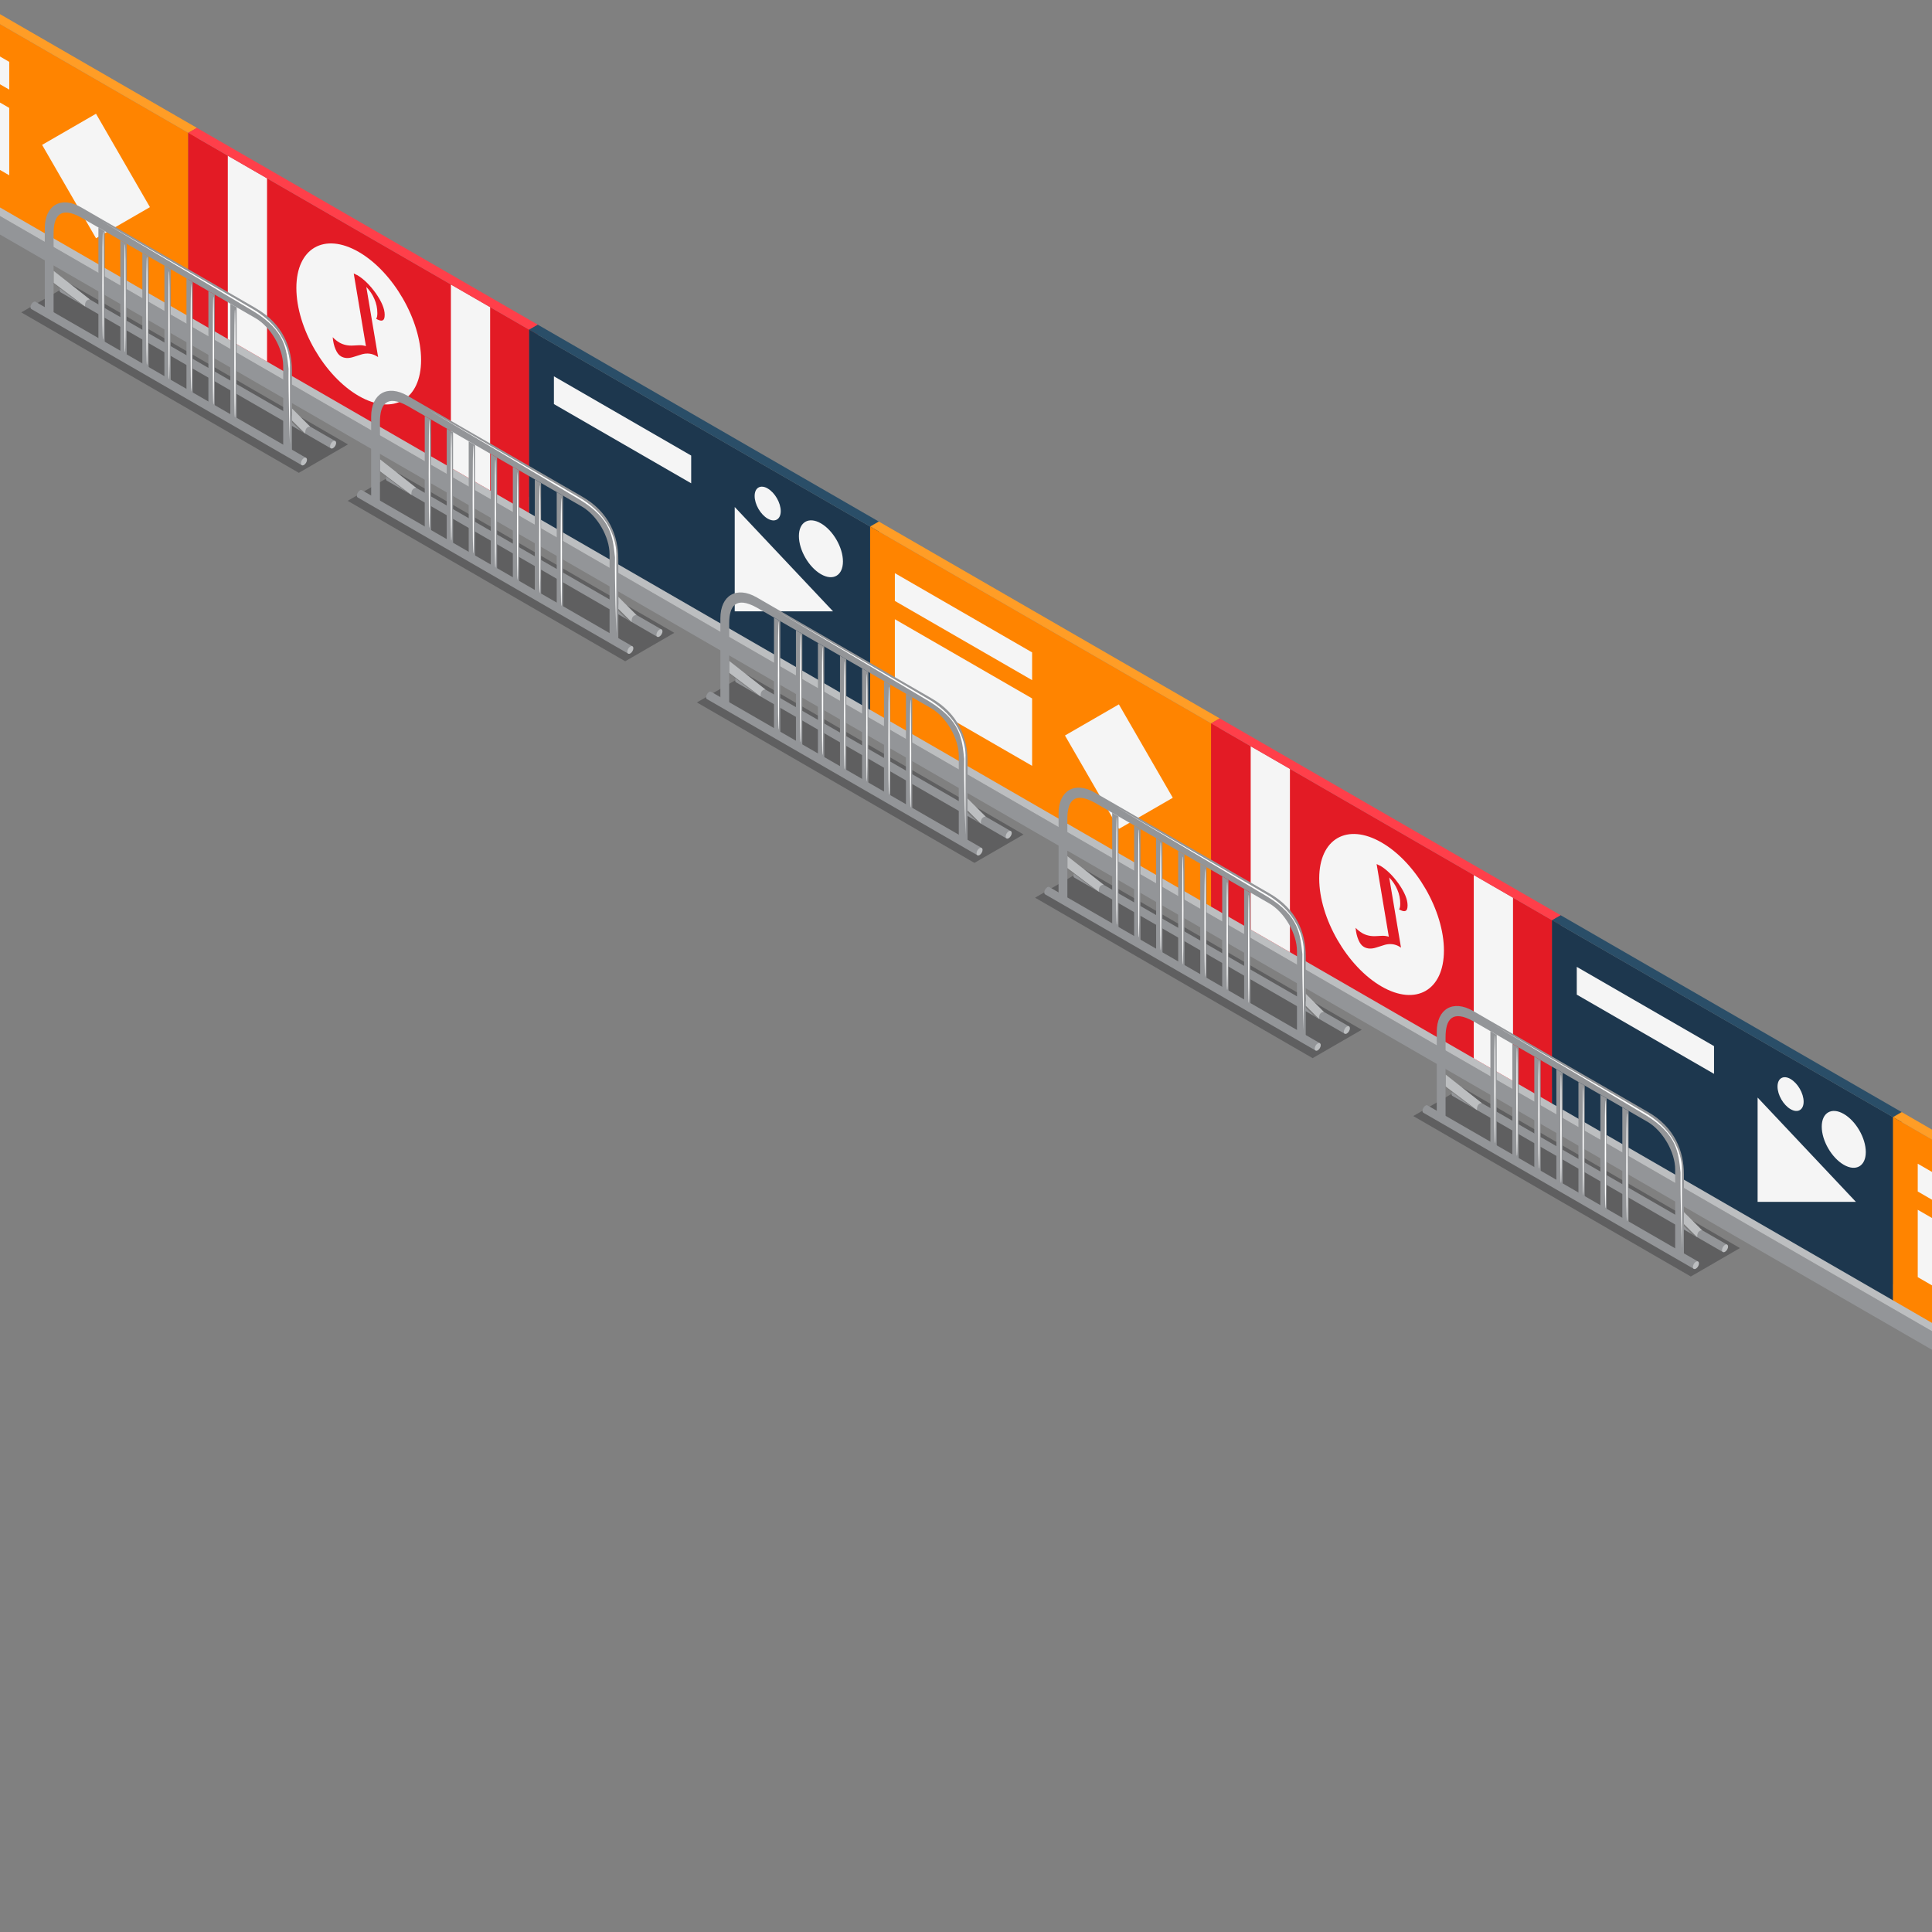<?xml version="1.0" encoding="UTF-8"?><svg id="a" xmlns="http://www.w3.org/2000/svg" viewBox="0 0 450 450"><rect x="0" y="0" width="450" height="450" fill="#808080" stroke="none"/><defs><style>.b{fill:#fff;}.c{fill:#ba6000;}.d{fill:#939598;}.e{fill:#f5f5f5;}.f{fill:#121214;opacity:.3;}.g{fill:#ff8400;}.h{fill:#787878;}.i{fill:#e31b25;}.j{fill:#2a4e68;}.k{fill:#ff3f4a;}.l{fill:#9c251f;}.m{fill:#bcbec0;}.n{fill:#0f2034;}.o{fill:#ff9d26;}.p{fill:#1d374e;}</style></defs><g><g><polygon class="d" points="0 50.32 0 54.63 450 314.39 450 310.06 0 50.32"/><polygon class="m" points="0 44.64 0 50.32 450 310.06 450 304.39 0 44.64"/></g><g><g><polygon class="c" points="43.84 73.63 45.86 72.46 45.86 29.78 43.84 30.94 43.84 73.63"/><polygon class="g" points="43.84 30.94 0 5.63 0 48.32 43.84 73.63 43.84 30.94"/><rect class="e" x="15.11" y="28.44" width="14.5" height="25.12" transform="translate(-17.5 16.67) rotate(-30)"/><polygon class="e" points="2.15 14.41 0 13.16 0 19.63 2.15 20.87 2.15 14.41"/><polygon class="e" points="2.15 25.13 0 23.89 0 39.58 2.15 40.83 2.15 25.13"/><polygon class="o" points="45.86 29.78 0 3.3 0 5.63 43.84 30.94 45.86 29.78"/></g><g><polygon class="l" points="123.25 119.48 125.27 118.31 125.27 75.63 123.25 76.79 123.25 119.48"/><polygon class="i" points="43.84 73.63 123.25 119.48 123.25 76.79 43.84 30.94 43.84 73.63"/><polygon class="e" points="105.02 108.95 114.16 114.23 114.16 71.54 105.02 66.27 105.02 108.95"/><polygon class="e" points="53.06 78.95 62.2 84.23 62.2 41.54 53.06 36.27 53.06 78.95"/><path class="e" d="M83.55,58.68c-8.02-4.63-14.52-.87-14.52,8.39s6.5,20.52,14.52,25.15c8.02,4.63,14.53,.88,14.53-8.38s-6.5-20.53-14.53-25.16Z"/><path class="i" d="M83.13,64.06c-.19-.11-.44-.23-.74-.37l2.84,16.93c-.5-.16-1.04-.23-1.59-.21l-1.34,.07c-1.24,.08-2.33-.16-3.26-.7-.56-.33-1.08-.74-1.55-1.24,.1,1.07,.31,2,.66,2.81,.34,.81,.76,1.35,1.27,1.65,.79,.46,1.73,.51,2.81,.17l2.11-.66c1.19-.31,2.29-.18,3.31,.4l.2,.12c.07,.04,.13,.09,.22,.15l-2.75-16.35c.82,.85,1.45,1.79,1.89,2.83,.46,1.04,.68,2.14,.68,3.29,0,.58-.07,.97-.21,1.18-.04,.04-.05,.08-.05,.13,.98,.57,1.6,.56,1.84-.03,.09-.22,.13-.52,.13-.91,0-1.38-.7-3.06-2.08-5.03-1.41-1.96-2.88-3.38-4.4-4.26Z"/><polygon class="k" points="43.84 30.94 123.25 76.79 125.27 75.63 45.86 29.78 43.84 30.94"/></g><g><polygon class="n" points="202.67 165.33 204.69 164.17 204.69 121.48 202.67 122.64 202.67 165.33"/><polygon class="p" points="123.25 119.48 202.67 165.33 202.67 122.64 123.25 76.79 123.25 119.48"/><polygon class="e" points="129.02 94.12 160.99 112.57 160.99 106.11 129.02 87.65 129.02 94.12"/><polygon class="e" points="171.13 142.39 194.03 142.39 171.13 118.09 171.13 142.39"/><path class="e" d="M178.81,113.77c-1.68-.97-3.04-.18-3.04,1.76s1.36,4.3,3.04,5.27c1.68,.97,3.04,.18,3.04-1.75s-1.36-4.3-3.04-5.27Z"/><path class="e" d="M191.21,121.9c-2.83-1.64-5.13-.31-5.13,2.96s2.3,7.24,5.13,8.88c2.83,1.64,5.13,.31,5.13-2.96s-2.3-7.25-5.13-8.88Z"/><polygon class="j" points="123.25 76.79 202.67 122.64 204.69 121.48 125.27 75.63 123.25 76.79"/></g><g><polygon class="c" points="282.09 211.18 284.1 210.02 284.1 167.33 282.09 168.49 282.09 211.18"/><polygon class="g" points="202.67 165.33 282.09 211.18 282.09 168.49 202.67 122.64 202.67 165.33"/><rect class="e" x="253.36" y="165.99" width="14.5" height="25.12" transform="translate(-54.36 154.24) rotate(-30)"/><polygon class="e" points="208.43 139.97 240.4 158.42 240.4 151.96 208.43 133.5 208.43 139.97"/><polygon class="e" points="208.43 159.92 240.4 178.38 240.4 162.68 208.43 144.23 208.43 159.92"/><polygon class="o" points="202.67 122.64 282.09 168.49 284.1 167.33 204.69 121.48 202.67 122.64"/></g><g><polygon class="l" points="361.5 257.03 363.52 255.87 363.52 213.18 361.5 214.34 361.5 257.03"/><polygon class="i" points="282.09 211.18 361.5 257.03 361.5 214.34 282.09 168.49 282.09 211.18"/><polygon class="e" points="343.27 246.51 352.41 251.78 352.41 209.09 343.27 203.82 343.27 246.51"/><polygon class="e" points="291.31 216.51 300.45 221.78 300.45 179.09 291.31 173.82 291.31 216.51"/><path class="e" d="M321.79,196.23c-8.02-4.63-14.52-.87-14.52,8.39s6.5,20.52,14.52,25.15c8.02,4.63,14.53,.88,14.53-8.38s-6.5-20.53-14.53-25.16Z"/><path class="i" d="M321.38,201.62c-.19-.11-.44-.23-.74-.37l2.84,16.93c-.5-.16-1.04-.23-1.59-.21l-1.34,.07c-1.24,.08-2.33-.16-3.26-.7-.56-.33-1.08-.74-1.55-1.24,.1,1.07,.31,2,.66,2.81,.34,.81,.76,1.35,1.27,1.64,.79,.46,1.73,.51,2.81,.17l2.11-.66c1.19-.31,2.29-.18,3.31,.4l.2,.12c.07,.04,.13,.08,.22,.15l-2.75-16.35c.82,.85,1.45,1.79,1.89,2.83,.46,1.04,.68,2.14,.68,3.29,0,.58-.07,.97-.21,1.18-.04,.04-.05,.08-.05,.13,.98,.57,1.6,.56,1.84-.03,.09-.22,.13-.52,.13-.91,0-1.38-.7-3.06-2.08-5.03-1.41-1.96-2.88-3.38-4.4-4.26Z"/><polygon class="k" points="282.09 168.49 361.5 214.34 363.52 213.18 284.1 167.33 282.09 168.49"/></g><g><polygon class="n" points="440.92 302.88 442.94 301.72 442.94 259.03 440.92 260.2 440.92 302.88"/><polygon class="p" points="361.5 257.03 440.92 302.88 440.92 260.2 361.5 214.35 361.5 257.03"/><polygon class="e" points="367.26 231.67 399.23 250.12 399.23 243.66 367.26 225.2 367.26 231.67"/><polygon class="e" points="409.38 279.94 432.28 279.94 409.38 255.64 409.38 279.94"/><path class="e" d="M417.06,251.32c-1.68-.97-3.04-.18-3.04,1.76s1.36,4.3,3.04,5.27c1.68,.97,3.04,.18,3.04-1.75s-1.36-4.3-3.04-5.27Z"/><path class="e" d="M429.45,259.46c-2.83-1.64-5.13-.31-5.13,2.96s2.3,7.24,5.13,8.88c2.83,1.64,5.13,.31,5.13-2.96s-2.3-7.25-5.13-8.88Z"/><polygon class="j" points="361.5 214.35 440.92 260.2 442.94 259.03 363.52 213.18 361.5 214.35"/></g><g><polygon class="g" points="440.92 260.2 440.92 302.88 450 308.13 450 265.44 440.92 260.2"/><polygon class="e" points="446.68 271.05 446.68 277.52 450 279.44 450 272.97 446.68 271.05"/><polygon class="e" points="446.68 281.78 446.68 297.47 450 299.39 450 283.7 446.68 281.78"/><polygon class="o" points="442.94 259.03 440.92 260.2 450 265.44 450 263.11 442.94 259.03"/></g></g></g><g><polygon class="f" points="4.96 72.76 69.6 110.13 81.04 103.51 16.41 66.15 4.96 72.76"/><path class="d" d="M14.58,66.41c-.38,.22-.7,.76-.7,1.21,0,.22,.08,.38,.21,.45h0l62.99,36.37,1.02-1.7L14.99,66.33c-.12-.02-.25,0-.41,.09Z"/><g><polygon class="h" points="66.9 97.27 70 100.34 71.1 100.99 68 97.91 66.9 97.27"/><path class="m" d="M68,97.91l3.11,3.08c-.11-1.71,1.13-1.63,1.13-1.63l-4.24-4.23v2.77Z"/></g><g><polygon class="h" points="11.38 65.22 18.71 70.73 19.81 71.38 12.48 65.86 11.38 65.22"/><path class="m" d="M12.48,65.86l7.33,5.51c-.11-1.71,1.13-1.62,1.13-1.62l-8.46-6.67v2.78Z"/></g><path class="m" d="M77.58,102.77c-.39,.22-.7,.77-.7,1.21s.31,.62,.7,.4c.38-.22,.71-.76,.71-1.21s-.32-.63-.71-.41Z"/><path class="d" d="M7.8,70.33c-.38,.23-.7,.76-.7,1.21,0,.22,.08,.37,.21,.45h0l62.98,36.36,1.03-1.69L8.2,70.25c-.11-.03-.26,0-.4,.08Z"/><path class="m" d="M70.8,106.69c-.39,.22-.7,.76-.7,1.21s.31,.63,.7,.4c.38-.22,.7-.76,.7-1.2s-.31-.63-.7-.4Z"/><path class="d" d="M59.55,71.76L18.89,48.29c-4.67-2.69-8.46-.5-8.46,4.89v19.53c0,.15,.1,.31,.31,.42,.4,.23,1.05,.23,1.44,0,.2-.11,.3-.26,.3-.42v-18.35c0-4.08,1.56-6.38,6.41-3.7l40.66,23.47c3.52,2.05,6.41,7.02,6.41,11.1v19.52c0,.16,.09,.31,.29,.42,.4,.24,1.06,.24,1.45,0,.2-.11,.3-.27,.3-.42v-18.34c0-5.38-2.09-11.01-8.45-14.64Z"/><path class="b" d="M59.86,72.56c-.82-.56-36.21-21.08-36.21-21.08,0,0,34.6,20.53,35.42,21.04,7.38,4.51,7.65,8.73,8.15,13.4-.09,5.43,.31,17.67,.31,17.67v-18.2s.56-7.41-7.68-12.82Z"/><path class="d" d="M53.67,97.33c0,.11,.07,.22,.2,.3,.3,.17,.76,.17,1.04,0,.14-.08,.21-.19,.21-.3h0v-25.74l-1.47-.85v26.59Z"/><path class="b" d="M54.57,84.68c0,6.96,.07,12.6,.16,12.6,.08,0,.15-5.64,.15-12.6s-.07-12.6-.15-12.6c-.09,0-.16,5.65-.16,12.6Z"/><path class="d" d="M48.54,94.37c0,.11,.08,.21,.22,.29,.28,.16,.75,.16,1.04,0,.14-.08,.21-.19,.21-.29h0v-25.74l-1.47-.85v26.6Z"/><path class="b" d="M49.56,81.66c0,6.96,.06,12.6,.15,12.6s.16-5.64,.16-12.6-.07-12.59-.16-12.59-.15,5.64-.15,12.59Z"/><path class="d" d="M43.42,91.41c0,.11,.07,.21,.21,.3,.29,.17,.75,.17,1.04,0,.14-.09,.21-.19,.22-.3v-25.74l-1.46-.85v26.59Z"/><path class="b" d="M44.39,78.63c0,6.96,.08,12.59,.15,12.59,.08,0,.15-5.63,.15-12.59s-.07-12.6-.15-12.6c-.07,0-.15,5.64-.15,12.6Z"/><path class="d" d="M38.29,88.45c0,.11,.07,.22,.21,.3,.29,.16,.75,.16,1.04,0,.14-.09,.22-.19,.22-.3v-25.74l-1.47-.84v26.59Z"/><path class="b" d="M39.22,75.75c0,6.96,.06,12.6,.15,12.6,.08,0,.15-5.64,.15-12.6s-.07-12.6-.15-12.6c-.09,0-.15,5.64-.15,12.6Z"/><path class="d" d="M33.16,85.5c0,.11,.08,.22,.22,.3,.29,.17,.74,.17,1.04,0,.15-.08,.21-.19,.21-.3h0v-25.74l-1.48-.85v26.59Z"/><path class="b" d="M34.07,72.41c0,6.95,.07,12.6,.15,12.6,.09,0,.16-5.64,.16-12.6s-.07-12.59-.16-12.59c-.08,0-.15,5.63-.15,12.59Z"/><path class="d" d="M28.04,82.54h.01c0,.11,.07,.22,.21,.3,.29,.17,.75,.17,1.04,0,.14-.08,.2-.19,.2-.3h.01v-25.74l-1.48-.85v26.59Z"/><path class="b" d="M28.96,69.45c0,6.95,.06,12.59,.15,12.59,.09,0,.15-5.64,.15-12.59s-.06-12.59-.15-12.59c-.09,0-.15,5.64-.15,12.59Z"/><path class="d" d="M22.92,79.58c0,.11,.07,.21,.22,.3,.29,.16,.75,.16,1.04,0,.14-.09,.21-.19,.21-.3v-25.73l-1.47-.86v26.59Z"/><path class="b" d="M23.83,66.49c0,6.96,.07,12.6,.15,12.6s.15-5.64,.15-12.6-.07-12.59-.15-12.59-.15,5.65-.15,12.59Z"/></g><g><polygon class="f" points="80.98 116.65 145.62 154.02 157.06 147.4 92.43 110.04 80.98 116.65"/><path class="d" d="M90.6,110.3c-.38,.22-.7,.76-.7,1.21,0,.22,.09,.38,.21,.45h0l62.99,36.37,1.02-1.7-63.12-36.42c-.12-.02-.25,0-.41,.09Z"/><g><polygon class="h" points="142.92 141.16 146.02 144.23 147.12 144.88 144.02 141.8 142.92 141.16"/><path class="m" d="M144.02,141.8l3.11,3.08c-.11-1.71,1.13-1.63,1.13-1.63l-4.24-4.23v2.77Z"/></g><g><polygon class="h" points="87.4 109.11 94.72 114.62 95.83 115.27 88.5 109.75 87.4 109.11"/><path class="m" d="M88.5,109.75l7.33,5.51c-.11-1.71,1.13-1.62,1.13-1.62l-8.46-6.67v2.78Z"/></g><path class="m" d="M153.59,146.66c-.39,.22-.7,.77-.7,1.21s.31,.62,.7,.4c.38-.22,.71-.76,.71-1.21s-.32-.63-.71-.41Z"/><path class="d" d="M83.82,114.22c-.38,.23-.7,.76-.7,1.21,0,.22,.08,.37,.21,.45h0l62.98,36.36,1.03-1.69-63.12-36.42c-.11-.03-.26,0-.4,.08Z"/><path class="m" d="M146.82,150.58c-.39,.22-.7,.76-.7,1.21s.31,.63,.7,.4c.38-.22,.7-.76,.7-1.2s-.31-.63-.7-.4Z"/><path class="d" d="M135.57,115.65l-40.66-23.48c-4.67-2.69-8.46-.5-8.46,4.89v19.53c0,.15,.1,.31,.31,.42,.4,.23,1.05,.23,1.44,0,.2-.11,.3-.26,.3-.42v-18.35c0-4.08,1.56-6.38,6.41-3.7l40.66,23.47c3.52,2.05,6.41,7.02,6.41,11.1v19.52c0,.16,.09,.31,.29,.42,.4,.24,1.06,.24,1.45,0,.2-.11,.3-.27,.3-.42v-18.34c0-5.38-2.09-11.01-8.45-14.64Z"/><path class="b" d="M135.88,116.45c-.82-.56-36.21-21.08-36.21-21.08,0,0,34.6,20.53,35.42,21.04,7.38,4.51,7.65,8.73,8.15,13.4-.09,5.43,.31,17.67,.31,17.67v-18.2s.56-7.41-7.68-12.82Z"/><path class="d" d="M129.69,141.21c0,.11,.07,.22,.2,.3,.3,.17,.76,.17,1.04,0,.14-.08,.21-.19,.21-.3h0v-25.74l-1.47-.85v26.59Z"/><path class="b" d="M130.59,128.57c0,6.96,.07,12.6,.16,12.6,.08,0,.15-5.64,.15-12.6s-.07-12.6-.15-12.6c-.09,0-.16,5.65-.16,12.6Z"/><path class="d" d="M124.56,138.26c0,.11,.08,.21,.22,.3,.28,.16,.75,.16,1.04,0,.14-.08,.21-.19,.21-.3h0v-25.74l-1.47-.85v26.6Z"/><path class="b" d="M125.58,125.55c0,6.96,.06,12.6,.15,12.6s.16-5.64,.16-12.6-.07-12.59-.16-12.59-.15,5.64-.15,12.59Z"/><path class="d" d="M119.44,135.3c0,.11,.07,.21,.21,.29,.29,.17,.75,.17,1.04,0,.14-.09,.21-.19,.22-.29v-25.74l-1.46-.85v26.59Z"/><path class="b" d="M120.41,122.52c0,6.96,.08,12.59,.15,12.59,.08,0,.15-5.63,.15-12.59s-.07-12.6-.15-12.6c-.07,0-.15,5.64-.15,12.6Z"/><path class="d" d="M114.31,132.34c0,.11,.07,.22,.21,.3,.29,.16,.75,.16,1.04,0,.14-.09,.22-.19,.22-.3v-25.74l-1.47-.84v26.59Z"/><path class="b" d="M115.24,119.64c0,6.96,.06,12.6,.15,12.6,.08,0,.15-5.64,.15-12.6s-.07-12.6-.15-12.6c-.09,0-.15,5.64-.15,12.6Z"/><path class="d" d="M109.18,129.39c0,.11,.08,.22,.22,.3,.29,.17,.74,.17,1.04,0,.15-.08,.21-.19,.21-.3h0v-25.74l-1.48-.85v26.59Z"/><path class="b" d="M110.09,116.3c0,6.95,.07,12.6,.15,12.6,.09,0,.16-5.64,.16-12.6s-.07-12.59-.16-12.59c-.08,0-.15,5.63-.15,12.59Z"/><path class="d" d="M104.06,126.42h.01c0,.11,.07,.22,.21,.3,.29,.17,.75,.17,1.04,0,.14-.08,.2-.19,.2-.3h.01v-25.74l-1.48-.85v26.59Z"/><path class="b" d="M104.97,113.34c0,6.95,.06,12.59,.15,12.59,.09,0,.15-5.64,.15-12.59s-.06-12.59-.15-12.59c-.08,0-.15,5.64-.15,12.59Z"/><path class="d" d="M98.93,123.47c0,.11,.07,.21,.22,.3,.29,.16,.75,.16,1.04,0,.14-.08,.21-.19,.21-.3v-25.73l-1.47-.86v26.59Z"/><path class="b" d="M99.85,110.38c0,6.96,.07,12.6,.15,12.6s.15-5.64,.15-12.6-.07-12.59-.15-12.59-.15,5.65-.15,12.59Z"/></g><g><polygon class="f" points="162.32 163.61 226.96 200.98 238.4 194.37 173.77 157 162.32 163.61"/><path class="d" d="M171.94,157.27c-.38,.22-.7,.76-.7,1.21,0,.22,.08,.38,.21,.45h0l62.99,36.37,1.02-1.7-63.12-36.42c-.12-.02-.25,0-.41,.09Z"/><g><polygon class="h" points="224.26 188.13 227.37 191.19 228.47 191.84 225.36 188.76 224.26 188.13"/><path class="m" d="M225.36,188.76l3.11,3.08c-.11-1.71,1.13-1.63,1.13-1.63l-4.24-4.23v2.77Z"/></g><g><polygon class="h" points="168.74 156.07 176.07 161.59 177.17 162.23 169.84 156.71 168.74 156.07"/><path class="m" d="M169.84,156.71l7.33,5.51c-.11-1.71,1.13-1.62,1.13-1.62l-8.46-6.67v2.78Z"/></g><path class="m" d="M234.94,193.63c-.39,.22-.7,.77-.7,1.21s.31,.62,.7,.4c.38-.22,.71-.76,.71-1.21s-.32-.63-.71-.41Z"/><path class="d" d="M165.16,161.18c-.38,.23-.7,.76-.7,1.21,0,.22,.08,.37,.21,.45h0l62.98,36.36,1.03-1.69-63.12-36.42c-.11-.03-.26,0-.4,.08Z"/><path class="m" d="M228.16,197.55c-.39,.22-.7,.76-.7,1.21s.31,.63,.7,.4c.38-.22,.7-.76,.7-1.2s-.31-.63-.7-.4Z"/><path class="d" d="M216.91,162.62l-40.66-23.48c-4.67-2.69-8.46-.5-8.46,4.89v19.53c0,.15,.1,.31,.31,.42,.4,.23,1.05,.23,1.44,0,.2-.11,.3-.26,.3-.42v-18.35c0-4.08,1.56-6.38,6.41-3.7l40.66,23.47c3.52,2.05,6.41,7.02,6.41,11.1v19.52c0,.16,.09,.31,.29,.42,.4,.24,1.06,.24,1.45,0,.2-.11,.3-.27,.3-.42v-18.34c0-5.38-2.09-11.01-8.45-14.64Z"/><path class="b" d="M217.22,163.41c-.82-.56-36.21-21.08-36.21-21.08,0,0,34.6,20.53,35.42,21.04,7.38,4.51,7.65,8.73,8.15,13.4-.09,5.43,.31,17.67,.31,17.67v-18.2s.56-7.41-7.68-12.82Z"/><path class="d" d="M211.03,188.18c0,.11,.07,.22,.2,.3,.3,.17,.76,.17,1.04,0,.14-.08,.21-.19,.21-.3h0v-25.74l-1.47-.85v26.59Z"/><path class="b" d="M211.93,175.53c0,6.96,.07,12.6,.16,12.6,.08,0,.15-5.64,.15-12.6s-.07-12.6-.15-12.6c-.09,0-.16,5.65-.16,12.6Z"/><path class="d" d="M205.9,185.22c0,.11,.08,.21,.22,.3,.28,.16,.75,.16,1.04,0,.14-.08,.21-.19,.21-.3h0v-25.74l-1.47-.85v26.6Z"/><path class="b" d="M206.92,172.52c0,6.96,.06,12.6,.15,12.6s.16-5.64,.16-12.6-.07-12.59-.16-12.59-.15,5.64-.15,12.59Z"/><path class="d" d="M200.78,182.26c0,.11,.07,.21,.21,.29,.29,.17,.75,.17,1.04,0,.14-.09,.21-.19,.22-.29v-25.74l-1.46-.85v26.59Z"/><path class="b" d="M201.76,169.49c0,6.96,.08,12.59,.15,12.59,.08,0,.15-5.63,.15-12.59s-.07-12.6-.15-12.6c-.07,0-.15,5.64-.15,12.6Z"/><path class="d" d="M195.65,179.3c0,.11,.07,.22,.21,.3,.29,.16,.75,.16,1.04,0,.14-.09,.22-.19,.22-.3v-25.74l-1.47-.84v26.59Z"/><path class="b" d="M196.58,166.6c0,6.96,.06,12.6,.15,12.6,.08,0,.15-5.64,.15-12.6s-.07-12.6-.15-12.6c-.09,0-.15,5.64-.15,12.6Z"/><path class="d" d="M190.52,176.35c0,.11,.08,.22,.22,.3,.29,.17,.74,.17,1.04,0,.15-.08,.21-.19,.21-.3h0v-25.74l-1.48-.85v26.59Z"/><path class="b" d="M191.43,163.26c0,6.95,.07,12.6,.15,12.6,.09,0,.16-5.64,.16-12.6s-.07-12.59-.16-12.59c-.08,0-.15,5.63-.15,12.59Z"/><path class="d" d="M185.4,173.39h.01c0,.11,.07,.22,.21,.3,.29,.17,.75,.17,1.04,0,.14-.08,.2-.19,.2-.3h.01v-25.74l-1.48-.85v26.59Z"/><path class="b" d="M186.32,160.3c0,6.95,.06,12.59,.15,12.59,.09,0,.15-5.64,.15-12.59s-.06-12.59-.15-12.59c-.08,0-.15,5.64-.15,12.59Z"/><path class="d" d="M180.28,170.43c0,.11,.07,.21,.22,.3,.29,.16,.75,.16,1.04,0,.14-.08,.21-.19,.21-.3v-25.73l-1.47-.86v26.59Z"/><path class="b" d="M181.19,157.34c0,6.96,.07,12.6,.15,12.6s.15-5.64,.15-12.6-.07-12.59-.15-12.59-.15,5.65-.15,12.59Z"/></g><g><polygon class="f" points="241.09 209.09 305.73 246.46 317.17 239.85 252.54 202.48 241.09 209.09"/><path class="d" d="M250.72,202.75c-.38,.22-.7,.76-.7,1.21,0,.22,.08,.38,.21,.45h0l62.99,36.37,1.02-1.7-63.12-36.42c-.12-.02-.25,0-.41,.09Z"/><g><polygon class="h" points="303.03 233.61 306.14 236.67 307.24 237.32 304.13 234.24 303.03 233.61"/><path class="m" d="M304.13,234.24l3.11,3.08c-.11-1.71,1.13-1.63,1.13-1.63l-4.24-4.23v2.77Z"/></g><g><polygon class="h" points="247.51 201.55 254.84 207.06 255.94 207.71 248.61 202.19 247.51 201.55"/><path class="m" d="M248.61,202.19l7.33,5.51c-.11-1.71,1.13-1.62,1.13-1.62l-8.46-6.67v2.78Z"/></g><path class="m" d="M313.71,239.11c-.39,.22-.7,.77-.7,1.21s.31,.62,.7,.4c.38-.22,.71-.76,.71-1.21s-.32-.63-.71-.41Z"/><path class="d" d="M243.93,206.66c-.38,.23-.7,.76-.7,1.21,0,.22,.08,.37,.21,.45h0l62.98,36.36,1.03-1.69-63.12-36.42c-.11-.03-.26,0-.4,.08Z"/><path class="m" d="M306.93,243.03c-.39,.22-.7,.76-.7,1.21s.31,.63,.7,.4c.38-.22,.7-.76,.7-1.2s-.31-.63-.7-.4Z"/><path class="d" d="M295.68,208.09l-40.66-23.48c-4.67-2.69-8.46-.5-8.46,4.89v19.53c0,.15,.1,.31,.31,.42,.4,.23,1.05,.23,1.44,0,.2-.11,.3-.26,.3-.42v-18.35c0-4.08,1.56-6.38,6.41-3.7l40.66,23.47c3.52,2.05,6.41,7.02,6.41,11.1v19.52c0,.16,.09,.31,.29,.42,.4,.24,1.06,.24,1.45,0,.2-.11,.3-.27,.3-.42v-18.34c0-5.38-2.09-11.01-8.45-14.64Z"/><path class="b" d="M295.99,208.89c-.82-.56-36.21-21.08-36.21-21.08,0,0,34.6,20.53,35.42,21.04,7.38,4.51,7.65,8.73,8.15,13.4-.09,5.43,.31,17.67,.31,17.67v-18.2s.56-7.41-7.68-12.82Z"/><path class="d" d="M289.8,233.66c0,.11,.07,.22,.2,.3,.3,.17,.76,.17,1.04,0,.14-.08,.21-.19,.21-.3h0v-25.74l-1.47-.85v26.59Z"/><path class="b" d="M290.7,221.01c0,6.96,.07,12.6,.16,12.6,.08,0,.15-5.64,.15-12.6s-.07-12.6-.15-12.6c-.09,0-.16,5.65-.16,12.6Z"/><path class="d" d="M284.67,230.7c0,.11,.08,.21,.22,.29,.28,.16,.75,.16,1.04,0,.14-.08,.21-.19,.21-.29h0v-25.74l-1.47-.85v26.6Z"/><path class="b" d="M285.69,218c0,6.96,.06,12.6,.15,12.6s.16-5.64,.16-12.6-.07-12.59-.16-12.59-.15,5.64-.15,12.59Z"/><path class="d" d="M279.55,227.74c0,.11,.07,.21,.21,.29,.29,.17,.75,.17,1.04,0,.14-.09,.21-.19,.22-.29v-25.74l-1.46-.85v26.59Z"/><path class="b" d="M280.53,214.96c0,6.96,.08,12.59,.15,12.59,.08,0,.15-5.63,.15-12.59s-.07-12.6-.15-12.6c-.07,0-.15,5.64-.15,12.6Z"/><path class="d" d="M274.42,224.78c0,.11,.07,.22,.21,.3,.29,.16,.75,.16,1.04,0,.14-.09,.22-.19,.22-.3v-25.74l-1.47-.84v26.59Z"/><path class="b" d="M275.35,212.08c0,6.96,.06,12.6,.15,12.6,.08,0,.15-5.64,.15-12.6s-.07-12.6-.15-12.6c-.09,0-.15,5.64-.15,12.6Z"/><path class="d" d="M269.29,221.83c0,.11,.08,.22,.22,.3,.29,.17,.74,.17,1.04,0,.15-.08,.21-.19,.21-.3h0v-25.74l-1.48-.85v26.59Z"/><path class="b" d="M270.2,208.74c0,6.95,.07,12.6,.15,12.6,.09,0,.16-5.64,.16-12.6s-.07-12.59-.16-12.59c-.08,0-.15,5.63-.15,12.59Z"/><path class="d" d="M264.17,218.87h.01c0,.11,.07,.22,.21,.3,.29,.17,.75,.17,1.04,0,.14-.08,.2-.19,.2-.3h.01v-25.74l-1.48-.85v26.59Z"/><path class="b" d="M265.09,205.78c0,6.95,.06,12.59,.15,12.59,.09,0,.15-5.64,.15-12.59s-.06-12.59-.15-12.59c-.08,0-.15,5.64-.15,12.59Z"/><path class="d" d="M259.05,215.91c0,.11,.07,.21,.22,.3,.29,.16,.75,.16,1.04,0,.14-.09,.21-.19,.21-.3v-25.73l-1.47-.86v26.59Z"/><path class="b" d="M259.97,202.82c0,6.96,.07,12.6,.15,12.6s.15-5.64,.15-12.6-.07-12.59-.15-12.59-.15,5.65-.15,12.59Z"/></g><g><polygon class="f" points="329.18 259.95 393.82 297.32 405.26 290.7 340.63 253.33 329.18 259.95"/><path class="d" d="M338.8,253.6c-.38,.22-.7,.76-.7,1.21,0,.22,.08,.38,.21,.45h0l62.99,36.37,1.02-1.7-63.12-36.42c-.12-.02-.25,0-.41,.09Z"/><g><polygon class="h" points="391.12 284.46 394.22 287.53 395.32 288.18 392.22 285.1 391.12 284.46"/><path class="m" d="M392.22,285.1l3.11,3.08c-.11-1.71,1.13-1.63,1.13-1.63l-4.24-4.23v2.77Z"/></g><g><polygon class="h" points="335.6 252.41 342.93 257.92 344.03 258.56 336.7 253.05 335.6 252.41"/><path class="m" d="M336.7,253.05l7.33,5.51c-.11-1.71,1.13-1.62,1.13-1.62l-8.46-6.67v2.78Z"/></g><path class="m" d="M401.79,289.96c-.39,.22-.7,.77-.7,1.21s.31,.62,.7,.4c.38-.22,.71-.76,.71-1.21s-.32-.63-.71-.41Z"/><path class="d" d="M332.02,257.52c-.38,.23-.7,.76-.7,1.21,0,.22,.08,.37,.21,.45h0l62.98,36.36,1.03-1.69-63.12-36.42c-.11-.03-.26,0-.4,.08Z"/><path class="m" d="M395.02,293.88c-.39,.22-.7,.76-.7,1.21s.31,.63,.7,.4c.38-.22,.7-.76,.7-1.2s-.31-.63-.7-.4Z"/><path class="d" d="M383.77,258.95l-40.66-23.48c-4.67-2.69-8.46-.5-8.46,4.89v19.53c0,.15,.1,.31,.31,.42,.4,.23,1.05,.23,1.44,0,.2-.11,.3-.26,.3-.42v-18.35c0-4.08,1.56-6.38,6.41-3.7l40.66,23.47c3.52,2.05,6.41,7.02,6.41,11.1v19.52c0,.16,.09,.31,.29,.42,.4,.24,1.06,.24,1.45,0,.2-.11,.3-.27,.3-.42v-18.34c0-5.38-2.09-11.01-8.45-14.64Z"/><path class="b" d="M384.08,259.75c-.82-.56-36.21-21.08-36.21-21.08,0,0,34.6,20.53,35.42,21.04,7.38,4.51,7.65,8.73,8.15,13.4-.09,5.43,.31,17.67,.31,17.67v-18.2s.56-7.41-7.68-12.82Z"/><path class="d" d="M377.89,284.51c0,.11,.07,.22,.2,.3,.3,.17,.76,.17,1.04,0,.14-.08,.21-.19,.21-.3h0v-25.74l-1.47-.85v26.59Z"/><path class="b" d="M378.79,271.86c0,6.95,.07,12.6,.16,12.6,.08,0,.15-5.64,.15-12.6s-.07-12.6-.15-12.6c-.09,0-.16,5.65-.16,12.6Z"/><path class="d" d="M372.76,281.56c0,.11,.08,.21,.22,.29,.28,.16,.75,.16,1.04,0,.14-.08,.21-.19,.21-.29h0v-25.74l-1.47-.85v26.6Z"/><path class="b" d="M373.78,268.85c0,6.96,.06,12.6,.15,12.6s.16-5.64,.16-12.6-.07-12.59-.16-12.59-.15,5.64-.15,12.59Z"/><path class="d" d="M367.64,278.6c0,.11,.07,.21,.21,.29,.29,.17,.75,.17,1.04,0,.14-.09,.21-.19,.22-.29v-25.74l-1.46-.85v26.59Z"/><path class="b" d="M368.61,265.82c0,6.96,.08,12.59,.15,12.59,.08,0,.15-5.63,.15-12.59s-.07-12.6-.15-12.6c-.07,0-.15,5.64-.15,12.6Z"/><path class="d" d="M362.51,275.64c0,.11,.07,.22,.21,.3,.29,.16,.75,.16,1.04,0,.14-.09,.22-.19,.22-.3v-25.74l-1.47-.84v26.59Z"/><path class="b" d="M363.44,262.93c0,6.96,.06,12.6,.15,12.6,.08,0,.15-5.64,.15-12.6s-.07-12.6-.15-12.6c-.09,0-.15,5.64-.15,12.6Z"/><path class="d" d="M357.38,272.69c0,.11,.08,.22,.22,.3,.29,.17,.74,.17,1.04,0,.15-.08,.21-.19,.21-.3h0v-25.74l-1.48-.85v26.59Z"/><path class="b" d="M358.29,259.6c0,6.95,.07,12.6,.15,12.6,.09,0,.16-5.64,.16-12.6s-.07-12.59-.16-12.59c-.08,0-.15,5.63-.15,12.59Z"/><path class="d" d="M352.26,269.72h.01c0,.11,.07,.22,.21,.3,.29,.17,.75,.17,1.04,0,.14-.08,.2-.19,.2-.3h.01v-25.74l-1.48-.85v26.59Z"/><path class="b" d="M353.18,256.64c0,6.95,.06,12.59,.15,12.59,.09,0,.15-5.64,.15-12.59s-.06-12.59-.15-12.59c-.08,0-.15,5.64-.15,12.59Z"/><path class="d" d="M347.14,266.77c0,.11,.07,.21,.22,.3,.29,.16,.75,.16,1.04,0,.14-.09,.21-.19,.21-.3v-25.73l-1.47-.86v26.59Z"/><path class="b" d="M348.05,253.68c0,6.96,.07,12.6,.15,12.6s.15-5.64,.15-12.6-.07-12.59-.15-12.59-.15,5.65-.15,12.59Z"/></g></svg>